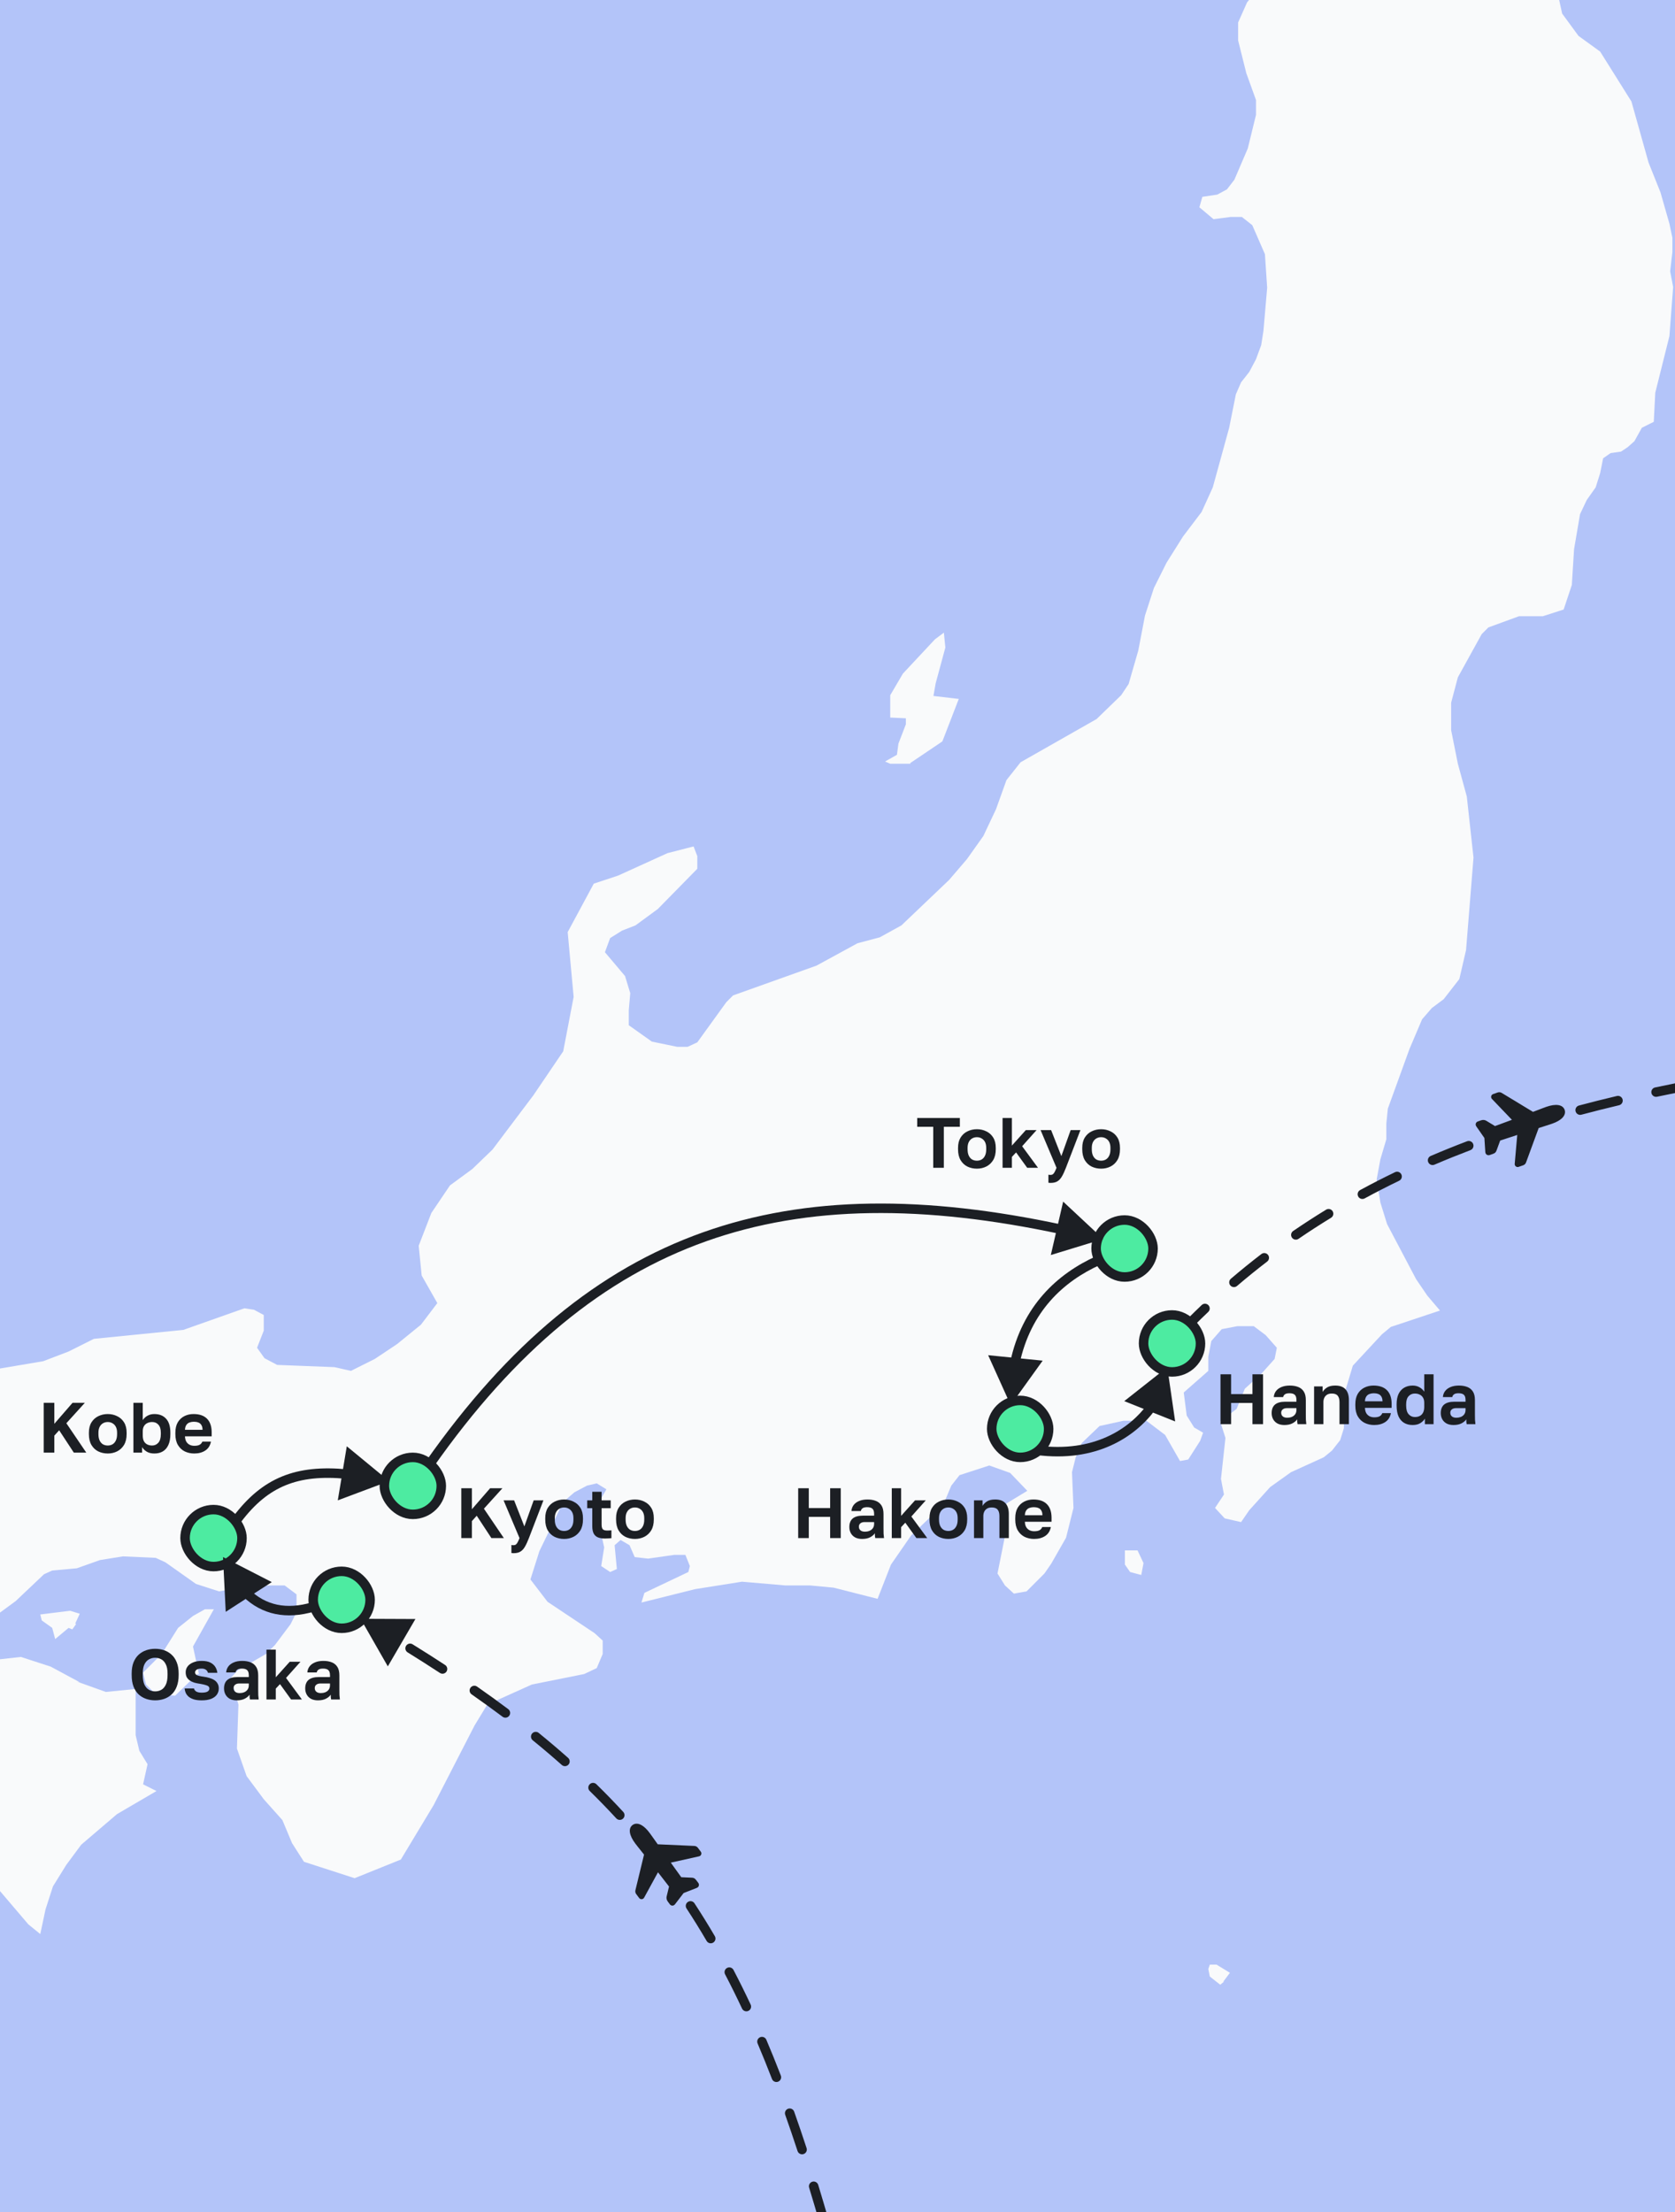 <svg width="353" height="466" viewBox="0 0 353 466" fill="none" xmlns="http://www.w3.org/2000/svg">
<rect x="0" y="0" width="353" height="466" fill="#808080" stroke="none"/>
<g clip-path="url(#clip0_3_2)">
<rect width="353" height="466" fill="#B3C4F9"/>
<path d="M433.301 -205.378L438.796 -205.064L441.308 -205.378L445.546 -204.436L462.344 -195.178L467.368 -193.922H472.548L476.159 -194.55L479.456 -197.061L489.503 -208.359L500.179 -218.559L501.434 -218.246V-215.421L500.65 -212.282L495.94 -202.867L490.759 -190.313L489.66 -183.879L491.387 -177.759L494.684 -172.581L497.196 -165.519L500.179 -155.79L504.417 -154.534H506.772L511.011 -157.359L514.935 -160.968L518.389 -161.439L522 -160.811L517.29 -158.3L512.895 -155.162L509.127 -149.199L507.714 -148.1L503.318 -148.414H500.807L495.626 -145.747L491.073 -142.922L486.677 -139.47L481.968 -137.586L476.944 -137.116L469.252 -134.291H464.228L454.809 -136.488L450.256 -135.86L440.209 -130.368L431.103 -122.365L423.097 -113.42L416.503 -102.749L413.835 -97.257L412.265 -90.98V-86.9L411.48 -82.977L409.91 -80.309L408.026 -78.112L402.531 -79.368L393.426 -85.017L375.843 -93.334L357.319 -106.045L346.957 -112.479L327.334 -110.595L308.809 -98.355L307.239 -99.454L300.175 -107.771L296.721 -111.066L292.639 -112.008H289.656L286.674 -111.223L282.435 -106.986L280.865 -103.848L279.609 -100.395L279.295 -97.885L279.766 -95.531L283.691 -90.038L288.558 -85.958L290.755 -85.174L295.465 -85.488L297.663 -85.017L305.512 -76.857L314.147 -69.167L316.031 -66.657L312.891 -63.989L309.437 -62.734L305.355 -63.047L301.274 -63.989L294.366 -67.284L291.383 -64.46L286.831 -58.81L284.319 -52.69L282.278 -49.866L277.254 -46.1L271.917 -44.217L269.091 -44.844L266.893 -47.198L265.637 -50.023L265.009 -53.318L266.108 -60.38L268.934 -66.657L270.033 -73.091L267.678 -82.192L266.265 -84.075L260.613 -89.411L257.945 -94.589L257.317 -101.18L257.631 -104.789L259.044 -112.792L260.456 -116.872L263.125 -118.128L265.951 -118.912L270.347 -121.737L275.213 -125.503L279.766 -129.74L284.319 -134.919L286.674 -140.725L282.749 -147.787L281.964 -152.023L282.592 -155.947L286.831 -158.144L291.069 -156.574L299.704 -150.768L301.431 -150.14L307.396 -149.827L315.56 -148.571L320.269 -148.885L322.624 -149.827L326.078 -154.691L327.805 -160.811L327.177 -168.814V-176.661L329.375 -183.095L336.125 -193.452L338.009 -199.572L338.637 -214.479L341.149 -221.07L343.033 -227.975L343.975 -242.412L341.149 -256.378L338.323 -263.283L335.183 -269.874L335.654 -276.151L338.166 -281.957V-283.683L338.794 -285.252L343.661 -286.351L346.015 -287.606L348.213 -290.431L350.725 -292L352.609 -290.431L354.179 -287.606L361.086 -280.545L371.919 -267.991L384.635 -249.003L392.641 -239.744L400.962 -231.427L410.381 -222.953L420.271 -215.735L426.551 -212.282L431.103 -206.79L433.929 -205.849L433.301 -205.378ZM312.106 -280.545L310.379 -276.621L308.024 -282.585L307.553 -288.862H308.809L311.164 -287.92L311.792 -284.781V-280.545H312.106ZM321.996 -267.206L319.013 -266.735L315.403 -269.403L314.932 -272.698L317.443 -275.366L319.955 -274.424L322.467 -271.129L323.252 -269.403L321.839 -267.52L321.996 -267.206ZM242.089 -82.977L241.147 -82.663L240.048 -83.134L238.949 -87.684L239.891 -90.038L242.717 -91.765L245.543 -92.235L243.188 -84.075L242.089 -83.134V-82.977ZM319.013 -41.392L320.74 -40.293L328.904 -43.275L327.334 -34.33L326.392 -25.229L327.02 -10.321L327.805 -3.573L329.218 2.861L332.671 7.569L337.224 10.864L343.818 21.378L347.428 34.246L349.94 40.523L351.824 47.114L352.452 50.095V53.077L351.981 57.157L352.609 60.452L351.824 70.809L348.841 82.735L348.527 88.855L346.015 90.111L344.446 92.935L343.033 94.191L341.62 95.132L339.422 95.446L337.852 96.545L337.224 99.683L336.282 102.665L334.398 105.332L332.985 108.314L331.729 115.689L331.258 123.222L329.532 128.4L325.136 129.813H320.112L313.676 132.166L312.263 133.579L307.239 142.68L305.826 148.016V153.822L307.239 160.884L309.123 167.788L310.536 180.656L308.966 200.115L307.553 206.235L304.256 210.472L301.745 212.355L299.704 214.709L297.035 220.986L292.482 233.54L292.168 236.678V239.973L290.912 244.21L290.127 248.447L290.912 253.312L292.325 257.863L298.448 269.475L300.803 272.928L303.471 276.066L293.11 279.518L291.226 281.088L285.104 287.678L283.22 293.955V300.86L282.435 303.371L280.708 305.568L278.981 306.98L272.074 310.119L267.678 313.257L263.282 318.122L261.555 320.633L258.102 319.848L256.061 317.651L257.945 314.826L257.317 311.531L258.259 302.9L257.16 299.448L260.613 296.78L262.34 292.543L265.951 289.248L268.62 286.266L269.091 283.912L266.736 281.245L264.224 279.362H260.771L257.474 279.989L255.276 282.5L254.648 285.795V287.365V288.777L249.467 293.328L250.095 298.192L251.665 300.703L253.549 301.802L252.921 303.528L250.409 307.451L248.682 307.765L245.543 302.272L241.618 299.291H236.751L231.727 300.389L227.96 303.999L226.704 306.98L225.919 310.119L226.233 317.651L224.663 323.928L221.523 329.42L220.11 331.46L216.343 335.227L213.674 335.697L211.79 333.971L210.22 331.46L212.104 322.045V316.709L216.5 314.042L212.889 310.276L208.493 308.706L202.214 310.746L200.487 312.943L199.231 315.925L195.777 319.848L192.009 323.457L187.771 329.577L184.945 336.796L175.682 334.442L170.659 333.971H165.478L156.373 333.187L146.483 334.756L135.179 337.58L135.807 335.54L145.07 331.146L145.384 329.891L144.442 327.537H142.087L136.592 328.322L133.766 328.008L132.668 325.497L130.784 324.399L129.528 325.497L129.999 330.519L128.586 331.146L126.702 329.891L127.33 325.968L126.074 320.319V316.709L127.801 313.728L125.76 312.473L123.719 312.943L121.05 314.356L118.696 316.396L113.672 326.753L111.788 332.716L115.399 337.424L125.289 344.014L127.016 345.583V348.408L125.76 351.39L123.091 352.645L112.102 354.842L102.683 359.079L100.014 363.473L91.379 380.264L84.472 391.719L74.739 395.642L64.063 392.19L61.551 388.267L59.511 383.402L55.586 379.008L51.975 374.144L49.934 368.338L50.248 359.079L48.678 353.43L50.091 351.861L56.057 348.408L57.941 346.525L61.238 342.131L62.493 339.62V335.854L59.982 333.971H53.074L46.167 335.227L41.3 333.657L34.863 329.107L32.823 328.165L25.915 327.851L21.048 328.636L16.182 330.362L11.001 330.833L9.274 331.617L3.309 337.267L-1.401 340.719L-5.483 342.445L-14.274 342.916L-18.67 344.014L-23.222 345.897H-24.478L-29.345 348.251L-34.84 350.448L-37.822 352.645L-43.317 351.233L-54.149 355.156L-59.33 355.627L-64.668 353.43L-69.691 349.82L-74.401 351.39L-77.698 356.568L-79.267 366.925L-81.151 371.633L-81.779 377.282L-84.291 376.341L-98.734 366.298L-99.676 365.984L-111.293 367.71L-114.276 368.495L-118.044 370.534L-121.968 371.476L-125.579 370.064L-129.033 367.71L-132.33 368.495L-135.784 370.221L-137.039 354.999L-136.411 352.959L-134.371 350.291L-132.016 348.094L-126.364 347.31L-120.713 348.094L-116.631 346.996L-113.177 344.014L-109.566 339.777L-105.485 336.325L-99.99 333.657L-94.652 330.519L-89.943 326.125L-85.547 321.26L-81.465 317.651L-77.07 314.669L-70.319 307.451L-61.214 299.291L-57.76 293.328L-55.562 291.602L-47.87 288.306L-37.508 285.795H-32.642L-27.775 291.131L-25.263 290.346L-22.595 288.934L-17.257 288.149L-11.762 289.091H-6.425L-1.087 288.463L9.117 286.737L14.455 284.697L19.793 282.029L38.631 280.146L51.504 275.595L53.545 275.909L55.586 277.008V280.303L54.173 283.912L55.743 286.109L58.412 287.522L70.5 287.992L73.954 288.777L78.977 286.266L83.687 283.128L88.711 279.048L92.164 274.497L88.868 268.691L88.24 262.414L90.909 255.509L94.833 249.703L99.543 246.25L103.782 242.17L112.416 230.715L118.696 221.456L120.893 210.001L119.637 196.349L125.132 186.148L130.313 184.422L140.674 179.715L146.169 178.302L146.954 180.342V183.01L138.633 191.484L133.923 194.936L131.098 196.035L128.586 197.604L127.487 200.586L131.726 205.607L132.825 209.216L132.511 212.826V215.964L137.377 219.416L142.715 220.515H144.913L146.954 219.573L153.076 211.099L154.489 209.687L172.072 203.41L180.706 198.702L185.416 197.447L189.968 194.936L200.016 185.364L203.784 180.97L207.237 176.105L209.906 170.456L212.104 164.336L215.087 160.57L231.1 151.468L236.28 146.447L237.85 144.093L239.891 137.031L241.304 129.656L243.188 123.849L245.857 118.514L249.31 113.022L253.235 107.843L255.59 102.665L259.044 90.111L260.456 83.049L261.555 80.538L263.282 78.341L264.695 75.674L265.794 72.692L266.265 69.711L267.05 60.609L266.579 53.547L263.91 47.427L261.712 45.701H259.358L255.747 46.172L252.764 43.661L253.392 41.464L256.532 40.993L258.573 39.895L260.143 37.855L262.968 31.264L264.695 24.203V21.064L262.654 15.415L260.927 8.51V4.744L262.811 0.507L265.637 -2.945L268.149 -3.73L270.818 -4.044L273.33 -5.456L275.527 -7.339L276.783 -9.536L278.824 -15.499L279.609 -18.795L278.353 -27.896L279.609 -30.407L281.493 -31.976L284.005 -30.878L286.517 -30.564L289.499 -30.878L292.325 -29.936L292.796 -27.582L294.523 -12.361L295.465 -10.321L297.506 -8.752L299.861 -9.065L301.902 -11.419L303.314 -14.558L305.983 -15.185L313.99 -11.733L316.816 -14.087L318.699 -17.853L320.269 -24.444L319.484 -30.407L317.6 -32.604L315.56 -32.29L313.833 -30.564L311.792 -29.622L299.861 -26.484V-33.232L302.53 -43.275L303.942 -46.413L305.983 -47.983L311.007 -46.257L313.519 -45.158L318.856 -40.136L319.013 -41.392ZM191.852 160.884H187.614L186.515 160.413L189.027 159.001L189.341 156.647L190.91 152.567V151.311L187.614 151.154V146.447L190.282 141.896L197.033 134.677L198.917 133.265L199.231 136.403L197.19 143.936L196.719 146.604L202.057 147.231L198.603 156.176L191.852 160.727V160.884ZM-27.147 249.703L-29.188 251.743L-32.956 251.115L-35.154 248.134L-34.369 244.838L-30.444 242.327L-26.676 247.506L-27.147 249.86V249.703ZM240.99 329.263L240.519 331.774L238.164 331.146L237.065 329.577V326.596H239.734L240.99 329.263ZM-202.818 349.036L-203.76 351.547L-206.742 349.82L-208.155 348.251L-205.33 340.248L-205.644 337.11V335.54L-199.992 331.303L-199.05 332.088L-198.736 333.343L-199.207 335.07L-198.893 338.993L-202.975 345.583V348.879L-202.818 349.036ZM41.614 352.645L36.904 357.196L32.823 356.882L30.782 354.842L30.154 352.331L34.078 348.408L37.532 342.916L40.672 340.405L43.184 338.993H45.068L40.672 346.839L41.928 352.645H41.614ZM16.025 342.131L15.24 343.23L14.455 342.916L11.629 345.27L11.001 342.916L8.803 341.347L8.489 340.091L14.769 339.307L16.81 339.934L15.868 341.974L16.025 342.131ZM16.182 354.214L22.304 356.411L28.584 355.784V365.513L29.369 368.808L31.096 371.633L30.154 375.87L32.98 377.282L24.659 382.147L17.124 388.581L13.984 392.818L11.158 397.369L9.588 402.233L8.489 407.412L5.977 405.372L-1.244 396.898L-5.797 394.544L-13.175 393.289L-15.53 393.602L-30.758 401.606L-32.799 407.412L-37.038 416.043L-39.078 418.867L-41.276 419.652L-42.846 421.221L-44.573 428.596L-49.283 433.147H-52.108L-56.975 432.049L-59.173 432.833L-56.19 425.615L-60.9 424.673H-65.609V420.123L-68.435 417.455L-66.237 414.003V411.178L-64.981 409.609L-64.511 407.255V405.215L-67.65 404.587L-69.377 403.175L-69.063 397.996H-70.79L-74.872 398.781L-83.506 402.861H-85.861L-82.25 400.036L-74.558 396.113L-71.104 393.916L-63.569 387.639L-58.859 384.658L-56.347 379.322L-55.562 376.027L-53.992 373.202L-52.579 368.651L-50.225 367.082L-45.986 363.159L-43.631 363.473L-40.962 368.338L-37.352 371.947L-34.683 371.633L-29.973 369.75L-27.775 369.279L-22.438 369.593L-17.571 367.239L-15.53 364.414L-14.745 360.962L-16.472 355.156L-14.117 355.784L-11.919 355.47L-6.582 351.861L-1.244 349.664L4.408 349.036L10.687 351.076L16.81 354.371L16.182 354.214ZM-207.527 361.276L-210.353 363.473L-211.609 360.177L-210.353 350.919L-205.016 352.802V355.627L-207.527 361.276ZM-62.156 361.747L-63.412 363.944L-67.336 363.316L-65.766 361.433L-64.511 359.236L-63.569 358.765L-62.784 361.119L-61.999 361.747H-62.156ZM-75.814 370.691L-73.616 372.575L-68.435 371.79L-67.807 372.418L-69.22 374.144L-71.418 375.87L-75.5 374.615H-78.012L-78.326 371.633L-78.012 370.534H-75.5L-75.814 370.691ZM-124.009 388.738L-118.044 390.307H-115.532L-113.177 389.679L-109.566 387.639L-105.956 386.07L-103.287 386.855L-100.932 388.738L-99.676 391.405L-100.304 394.073L-104.543 399.879L-107.996 405.999L-100.147 407.098H-92.298L-94.181 410.864L-94.495 414.159L-92.141 415.729L-90.1 417.926L-90.571 419.809L-91.827 421.692L-87.431 424.516L-87.745 426.4L-88.844 428.44L-99.676 441.464L-102.816 448.055L-105.014 455.274L-107.055 460.609L-108.467 466.101L-109.566 472.065L-111.607 478.185L-110.979 483.677L-111.607 489.169L-116.945 502.822L-120.87 502.508L-125.736 500.782L-128.719 501.096L-130.289 504.077L-127.463 510.354L-136.097 517.73L-145.674 522.751V520.554L-144.889 518.828L-143.476 517.416L-142.534 515.69L-141.121 509.883L-141.749 504.077L-144.575 496.702V494.034L-142.848 492.936L-141.435 492.622L-140.65 491.523V489.169L-141.592 487.443L-144.261 486.815H-146.93L-148.814 489.483L-151.325 494.662L-152.581 499.997L-152.11 502.822L-151.011 505.489L-147.558 509.883L-148.5 512.394L-149.913 514.434L-162.158 509.883L-164.826 509.569L-167.024 508.628L-169.379 502.665L-164.355 501.253L-162.943 500.468L-162.472 498.585L-161.844 492.779L-164.199 487.914L-166.239 486.188L-167.809 484.148L-166.867 480.068L-167.495 474.889V467.671L-166.71 466.415L-162.158 465.003L-158.861 461.08L-155.878 456.686L-151.482 448.84L-147.872 440.366L-151.325 440.052L-154.151 438.483L-151.011 434.403L-151.953 429.381L-156.663 423.104L-159.175 415.729L-163.414 412.433L-165.611 411.178L-168.28 412.904L-170.478 414.944L-168.437 419.809L-168.751 424.046L-168.437 428.283L-166.396 428.596L-163.885 427.498L-161.844 428.283L-160.588 430.48L-160.274 433.304L-161.216 436.129L-163.1 437.541H-165.454L-167.809 435.972L-169.536 433.775L-173.932 432.52L-178.484 435.03L-182.88 440.209L-186.491 442.877L-184.764 438.953L-183.979 434.717L-185.706 431.735L-189.945 426.87L-190.887 424.046L-191.201 420.593L-190.416 417.141L-186.02 421.064L-183.822 425.929L-180.682 428.126H-176.601L-179.74 421.064L-180.839 419.338L-185.078 416.199L-191.044 410.864L-194.811 408.196L-193.555 402.547L-191.358 401.449L-189.474 401.762L-183.194 403.802L-182.566 400.978L-183.508 399.409L-183.979 397.682L-179.897 395.329L-173.147 393.289L-171.734 392.347L-170.478 390.307L-168.908 389.209H-164.199L-160.274 387.325L-156.977 382.147L-156.192 379.322L-155.093 376.968L-146.93 372.732L-144.889 372.104L-139.394 372.575L-134.371 374.928L-131.859 379.95L-129.661 385.442L-124.48 389.052L-124.009 388.738ZM-184.764 381.048L-187.747 383.245L-190.102 381.519L-189.003 376.812L-188.218 375.242L-185.549 376.812L-184.764 381.048ZM-198.108 408.824L-201.248 411.335H-203.446L-201.405 408.51L-201.091 407.098L-199.364 403.175L-196.067 401.762H-194.654L-197.323 405.686L-198.108 408.824ZM-216.319 428.753L-217.418 429.381L-218.831 424.673L-219.773 422.947L-218.203 422.006L-214.906 413.375L-214.278 416.827L-213.022 420.123L-211.766 420.593L-213.022 423.104L-214.906 424.046L-216.476 428.753H-216.319ZM257.945 417.455L257.16 418.083L254.962 416.356L254.648 414.787L254.962 413.846H256.375L259.201 415.572L257.788 417.455H257.945ZM-234.53 431.735L-232.803 433.147L-230.291 432.363H-228.25L-226.837 432.833L-225.11 436.443L-224.482 438.64L-227.779 438.953L-229.192 439.424L-230.919 442.092L-233.431 441.15L-235 439.895L-235.314 438.169L-234.687 431.892L-234.53 431.735ZM-172.048 460.452L-175.502 462.335L-175.973 460.609L-177.386 459.824L-174.874 457.314V456.215L-176.601 454.489L-174.717 448.055L-175.188 445.387L-168.28 444.289L-167.024 446.957V454.803L-172.048 460.609V460.452ZM-158.861 450.409L-162.786 450.723L-164.355 450.095L-164.983 448.369L-159.489 445.074L-155.25 445.701L-157.134 448.683L-158.861 450.409ZM-188.061 490.111L-189.474 491.052L-188.532 486.972L-184.921 483.363L-184.607 485.717L-187.904 490.111H-188.061ZM-133.429 554.45L-137.353 554.921V551.939L-134.371 545.348L-134.057 540.484L-131.231 534.364L-129.975 532.951L-129.033 532.48L-128.091 534.364L-129.19 541.896L-132.016 547.545L-133.429 554.293V554.45ZM-148.343 561.354L-153.366 562.453L-156.192 561.198L-158.704 554.921L-153.837 550.997L-147.401 554.921L-146.145 556.019L-148.343 561.198V561.354ZM-199.835 664.454L-203.603 668.534L-207.684 664.925L-212.551 662.571L-210.196 661.943L-208.783 661.001V659.432L-205.487 657.078L-199.207 655.352H-197.166L-194.968 653.626L-194.183 652.057L-193.241 651.272L-189.16 649.232L-188.061 651.586V653.469L-191.358 654.568L-194.34 657.078L-197.009 660.217L-199.521 661.472L-200.306 662.414L-199.678 664.611L-199.835 664.454ZM-205.487 669.632L-205.173 670.731L-209.568 669.789L-211.295 665.238L-208.469 666.023L-207.527 667.592L-205.487 669.632ZM-219.93 688.62L-221.813 689.562L-224.325 688.306L-225.11 682.657L-224.011 679.832L-222.127 679.205L-220.401 684.069L-219.302 686.109L-220.087 688.62H-219.93ZM-252.426 741.347L-256.665 743.544L-258.235 746.211L-262.16 747.153L-265.927 750.919L-269.695 751.547V754.528L-267.968 757.039L-270.48 757.51L-272.992 760.648V762.845L-272.207 764.728V765.67L-275.661 768.338H-279.114V765.513V763.316L-275.661 757.981V751.861L-272.678 751.076L-271.579 750.291L-266.869 745.898L-266.084 744.014L-268.439 742.131V739.934L-267.654 738.993L-263.886 739.62L-262.317 741.19H-261.532L-259.334 740.091L-258.235 737.894L-253.996 733.657L-252.269 729.42L-248.816 732.873L-249.757 737.424L-252.112 740.719L-252.426 741.347ZM361.243 743.073H360.458L357.633 737.894L358.418 737.581L359.987 738.365L361.714 741.347L361.086 742.916L361.243 743.073ZM-376.447 834.089L-380.215 835.344L-384.14 834.56L-383.512 827.812L-382.099 828.754L-381.314 831.107L-378.331 832.52L-376.447 834.089ZM-427.155 845.074L-429.667 852.606L-431.865 853.705L-434.062 853.077L-436.26 848.84L-434.69 847.271L-432.493 848.055L-430.766 847.741L-426.684 841.621L-425.742 842.563L-427.155 844.917V845.074ZM-444.895 856.372L-447.72 857L-451.017 856.215L-454 855.901V854.489L-450.86 853.077V851.037L-450.075 849.938L-442.854 852.449L-443.168 854.332L-444.895 856.372Z" fill="#F9FAFB"/>
<path d="M196.675 246V237.36H193.3V235.5H202.285V237.36H198.91V246H196.675ZM205.879 246.18C205.159 246.18 204.494 246.035 203.884 245.745C203.284 245.445 202.804 244.995 202.444 244.395C202.084 243.785 201.904 243.02 201.904 242.1V241.8C201.904 240.93 202.084 240.205 202.444 239.625C202.804 239.045 203.284 238.61 203.884 238.32C204.494 238.02 205.159 237.87 205.879 237.87C206.599 237.87 207.259 238.02 207.859 238.32C208.469 238.61 208.954 239.045 209.314 239.625C209.674 240.205 209.854 240.93 209.854 241.8V242.1C209.854 243 209.674 243.755 209.314 244.365C208.954 244.965 208.469 245.42 207.859 245.73C207.259 246.03 206.599 246.18 205.879 246.18ZM205.879 244.5C206.259 244.5 206.594 244.415 206.884 244.245C207.184 244.065 207.419 243.795 207.589 243.435C207.759 243.075 207.844 242.63 207.844 242.1V241.8C207.844 241.31 207.759 240.9 207.589 240.57C207.419 240.24 207.184 239.99 206.884 239.82C206.594 239.64 206.259 239.55 205.879 239.55C205.499 239.55 205.159 239.64 204.859 239.82C204.569 239.99 204.339 240.24 204.169 240.57C203.999 240.9 203.914 241.31 203.914 241.8V242.1C203.914 242.64 203.999 243.09 204.169 243.45C204.339 243.8 204.569 244.065 204.859 244.245C205.159 244.415 205.499 244.5 205.879 244.5ZM211.288 246V235.5H213.253V241.32L216.193 238.05H218.458L215.413 241.455L218.758 246H216.478L214.138 242.76L213.253 243.705V246H211.288ZM221.397 249.18C221.247 249.18 221.097 249.165 220.947 249.135V247.455C221.097 247.485 221.247 247.5 221.397 247.5C221.597 247.5 221.762 247.45 221.892 247.35C222.032 247.25 222.157 247.09 222.267 246.87C222.387 246.65 222.517 246.36 222.657 246L219.297 238.05H221.517L223.677 243.54L225.642 238.05H227.697L224.637 246C224.347 246.75 224.067 247.355 223.797 247.815C223.527 248.285 223.207 248.63 222.837 248.85C222.477 249.07 221.997 249.18 221.397 249.18ZM232.056 246.18C231.336 246.18 230.671 246.035 230.061 245.745C229.461 245.445 228.981 244.995 228.621 244.395C228.261 243.785 228.081 243.02 228.081 242.1V241.8C228.081 240.93 228.261 240.205 228.621 239.625C228.981 239.045 229.461 238.61 230.061 238.32C230.671 238.02 231.336 237.87 232.056 237.87C232.776 237.87 233.436 238.02 234.036 238.32C234.646 238.61 235.131 239.045 235.491 239.625C235.851 240.205 236.031 240.93 236.031 241.8V242.1C236.031 243 235.851 243.755 235.491 244.365C235.131 244.965 234.646 245.42 234.036 245.73C233.436 246.03 232.776 246.18 232.056 246.18ZM232.056 244.5C232.436 244.5 232.771 244.415 233.061 244.245C233.361 244.065 233.596 243.795 233.766 243.435C233.936 243.075 234.021 242.63 234.021 242.1V241.8C234.021 241.31 233.936 240.9 233.766 240.57C233.596 240.24 233.361 239.99 233.061 239.82C232.771 239.64 232.436 239.55 232.056 239.55C231.676 239.55 231.336 239.64 231.036 239.82C230.746 239.99 230.516 240.24 230.346 240.57C230.176 240.9 230.091 241.31 230.091 241.8V242.1C230.091 242.64 230.176 243.09 230.346 243.45C230.516 243.8 230.746 244.065 231.036 244.245C231.336 244.415 231.676 244.5 232.056 244.5Z" fill="#1C1F24"/>
<path d="M257.215 300V289.5H259.45V293.67H263.95V289.5H266.185V300H263.95V295.53H259.45V300H257.215ZM270.681 300.18C270.111 300.18 269.626 300.075 269.226 299.865C268.826 299.645 268.521 299.345 268.311 298.965C268.101 298.585 267.996 298.155 267.996 297.675C267.996 296.875 268.231 296.275 268.701 295.875C269.181 295.475 269.896 295.275 270.846 295.275H273.216V294.9C273.216 294.38 273.096 294.015 272.856 293.805C272.626 293.595 272.256 293.49 271.746 293.49C271.296 293.49 270.971 293.57 270.771 293.73C270.571 293.88 270.456 294.07 270.426 294.3H268.446C268.476 293.84 268.621 293.43 268.881 293.07C269.151 292.7 269.531 292.41 270.021 292.2C270.521 291.98 271.121 291.87 271.821 291.87C272.501 291.87 273.091 291.97 273.591 292.17C274.101 292.37 274.496 292.695 274.776 293.145C275.056 293.585 275.196 294.18 275.196 294.93V297.975C275.196 298.395 275.201 298.765 275.211 299.085C275.231 299.395 275.261 299.7 275.301 300H273.456C273.416 299.78 273.391 299.615 273.381 299.505C273.381 299.385 273.381 299.21 273.381 298.98C273.171 299.3 272.841 299.58 272.391 299.82C271.941 300.06 271.371 300.18 270.681 300.18ZM271.296 298.65C271.616 298.65 271.921 298.595 272.211 298.485C272.511 298.365 272.751 298.185 272.931 297.945C273.121 297.695 273.216 297.38 273.216 297V296.625H271.221C270.841 296.625 270.541 296.715 270.321 296.895C270.111 297.065 270.006 297.3 270.006 297.6C270.006 297.92 270.116 298.175 270.336 298.365C270.556 298.555 270.876 298.65 271.296 298.65ZM276.939 300V292.05H278.739V293.22C278.939 292.86 279.249 292.545 279.669 292.275C280.089 292.005 280.664 291.87 281.394 291.87C282.364 291.87 283.084 292.13 283.554 292.65C284.034 293.17 284.274 293.92 284.274 294.9V300H282.294V295.35C282.294 294.76 282.169 294.315 281.919 294.015C281.679 293.705 281.264 293.55 280.674 293.55C280.254 293.55 279.914 293.635 279.654 293.805C279.394 293.975 279.204 294.195 279.084 294.465C278.964 294.735 278.904 295.03 278.904 295.35V300H276.939ZM289.606 300.18C288.886 300.18 288.221 300.035 287.611 299.745C287.011 299.445 286.531 298.995 286.171 298.395C285.811 297.785 285.631 297.02 285.631 296.1V295.8C285.631 294.92 285.801 294.19 286.141 293.61C286.491 293.03 286.956 292.595 287.536 292.305C288.116 292.015 288.756 291.87 289.456 291.87C290.706 291.87 291.656 292.2 292.306 292.86C292.956 293.52 293.281 294.475 293.281 295.725V296.565H287.656C287.676 297.035 287.776 297.42 287.956 297.72C288.146 298.01 288.386 298.225 288.676 298.365C288.966 298.495 289.276 298.56 289.606 298.56C290.116 298.56 290.501 298.485 290.761 298.335C291.021 298.185 291.206 297.965 291.316 297.675H293.131C292.971 298.505 292.576 299.13 291.946 299.55C291.316 299.97 290.536 300.18 289.606 300.18ZM289.531 293.49C289.221 293.49 288.921 293.54 288.631 293.64C288.341 293.74 288.111 293.92 287.941 294.18C287.771 294.43 287.676 294.765 287.656 295.185H291.361C291.351 294.735 291.261 294.39 291.091 294.15C290.931 293.9 290.716 293.73 290.446 293.64C290.176 293.54 289.871 293.49 289.531 293.49ZM297.708 300.18C297.018 300.18 296.418 300.03 295.908 299.73C295.408 299.43 295.018 298.98 294.738 298.38C294.468 297.77 294.333 297.01 294.333 296.1V295.8C294.333 294.94 294.468 294.22 294.738 293.64C295.018 293.06 295.413 292.62 295.923 292.32C296.433 292.02 297.028 291.87 297.708 291.87C298.258 291.87 298.738 291.99 299.148 292.23C299.568 292.46 299.903 292.77 300.153 293.16V289.5H302.118V300H300.288V298.83C300.088 299.19 299.773 299.505 299.343 299.775C298.913 300.045 298.368 300.18 297.708 300.18ZM298.173 298.5C298.573 298.5 298.918 298.425 299.208 298.275C299.508 298.125 299.738 297.895 299.898 297.585C300.068 297.265 300.153 296.87 300.153 296.4V295.5C300.153 295.06 300.068 294.7 299.898 294.42C299.728 294.13 299.493 293.915 299.193 293.775C298.893 293.625 298.553 293.55 298.173 293.55C297.633 293.55 297.193 293.74 296.853 294.12C296.513 294.49 296.343 295.05 296.343 295.8V296.1C296.343 296.92 296.518 297.525 296.868 297.915C297.218 298.305 297.653 298.5 298.173 298.5ZM306.321 300.18C305.751 300.18 305.266 300.075 304.866 299.865C304.466 299.645 304.161 299.345 303.951 298.965C303.741 298.585 303.636 298.155 303.636 297.675C303.636 296.875 303.871 296.275 304.341 295.875C304.821 295.475 305.536 295.275 306.486 295.275H308.856V294.9C308.856 294.38 308.736 294.015 308.496 293.805C308.266 293.595 307.896 293.49 307.386 293.49C306.936 293.49 306.611 293.57 306.411 293.73C306.211 293.88 306.096 294.07 306.066 294.3H304.086C304.116 293.84 304.261 293.43 304.521 293.07C304.791 292.7 305.171 292.41 305.661 292.2C306.161 291.98 306.761 291.87 307.461 291.87C308.141 291.87 308.731 291.97 309.231 292.17C309.741 292.37 310.136 292.695 310.416 293.145C310.696 293.585 310.836 294.18 310.836 294.93V297.975C310.836 298.395 310.841 298.765 310.851 299.085C310.871 299.395 310.901 299.7 310.941 300H309.096C309.056 299.78 309.031 299.615 309.021 299.505C309.021 299.385 309.021 299.21 309.021 298.98C308.811 299.3 308.481 299.58 308.031 299.82C307.581 300.06 307.011 300.18 306.321 300.18ZM306.936 298.65C307.256 298.65 307.561 298.595 307.851 298.485C308.151 298.365 308.391 298.185 308.571 297.945C308.761 297.695 308.856 297.38 308.856 297V296.625H306.861C306.481 296.625 306.181 296.715 305.961 296.895C305.751 297.065 305.646 297.3 305.646 297.6C305.646 297.92 305.756 298.175 305.976 298.365C306.196 298.555 306.516 298.65 306.936 298.65Z" fill="#1C1F24"/>
<path d="M168.215 324V313.5H170.45V317.67H174.95V313.5H177.185V324H174.95V319.53H170.45V324H168.215ZM181.681 324.18C181.111 324.18 180.626 324.075 180.226 323.865C179.826 323.645 179.521 323.345 179.311 322.965C179.101 322.585 178.996 322.155 178.996 321.675C178.996 320.875 179.231 320.275 179.701 319.875C180.181 319.475 180.896 319.275 181.846 319.275H184.216V318.9C184.216 318.38 184.096 318.015 183.856 317.805C183.626 317.595 183.256 317.49 182.746 317.49C182.296 317.49 181.971 317.57 181.771 317.73C181.571 317.88 181.456 318.07 181.426 318.3H179.446C179.476 317.84 179.621 317.43 179.881 317.07C180.151 316.7 180.531 316.41 181.021 316.2C181.521 315.98 182.121 315.87 182.821 315.87C183.501 315.87 184.091 315.97 184.591 316.17C185.101 316.37 185.496 316.695 185.776 317.145C186.056 317.585 186.196 318.18 186.196 318.93V321.975C186.196 322.395 186.201 322.765 186.211 323.085C186.231 323.395 186.261 323.7 186.301 324H184.456C184.416 323.78 184.391 323.615 184.381 323.505C184.381 323.385 184.381 323.21 184.381 322.98C184.171 323.3 183.841 323.58 183.391 323.82C182.941 324.06 182.371 324.18 181.681 324.18ZM182.296 322.65C182.616 322.65 182.921 322.595 183.211 322.485C183.511 322.365 183.751 322.185 183.931 321.945C184.121 321.695 184.216 321.38 184.216 321V320.625H182.221C181.841 320.625 181.541 320.715 181.321 320.895C181.111 321.065 181.006 321.3 181.006 321.6C181.006 321.92 181.116 322.175 181.336 322.365C181.556 322.555 181.876 322.65 182.296 322.65ZM187.939 324V313.5H189.904V319.32L192.844 316.05H195.109L192.064 319.455L195.409 324H193.129L190.789 320.76L189.904 321.705V324H187.939ZM199.859 324.18C199.139 324.18 198.474 324.035 197.864 323.745C197.264 323.445 196.784 322.995 196.424 322.395C196.064 321.785 195.884 321.02 195.884 320.1V319.8C195.884 318.93 196.064 318.205 196.424 317.625C196.784 317.045 197.264 316.61 197.864 316.32C198.474 316.02 199.139 315.87 199.859 315.87C200.579 315.87 201.239 316.02 201.839 316.32C202.449 316.61 202.934 317.045 203.294 317.625C203.654 318.205 203.834 318.93 203.834 319.8V320.1C203.834 321 203.654 321.755 203.294 322.365C202.934 322.965 202.449 323.42 201.839 323.73C201.239 324.03 200.579 324.18 199.859 324.18ZM199.859 322.5C200.239 322.5 200.574 322.415 200.864 322.245C201.164 322.065 201.399 321.795 201.569 321.435C201.739 321.075 201.824 320.63 201.824 320.1V319.8C201.824 319.31 201.739 318.9 201.569 318.57C201.399 318.24 201.164 317.99 200.864 317.82C200.574 317.64 200.239 317.55 199.859 317.55C199.479 317.55 199.139 317.64 198.839 317.82C198.549 317.99 198.319 318.24 198.149 318.57C197.979 318.9 197.894 319.31 197.894 319.8V320.1C197.894 320.64 197.979 321.09 198.149 321.45C198.319 321.8 198.549 322.065 198.839 322.245C199.139 322.415 199.479 322.5 199.859 322.5ZM205.269 324V316.05H207.069V317.22C207.269 316.86 207.579 316.545 207.999 316.275C208.419 316.005 208.994 315.87 209.724 315.87C210.694 315.87 211.414 316.13 211.884 316.65C212.364 317.17 212.604 317.92 212.604 318.9V324H210.624V319.35C210.624 318.76 210.499 318.315 210.249 318.015C210.009 317.705 209.594 317.55 209.004 317.55C208.584 317.55 208.244 317.635 207.984 317.805C207.724 317.975 207.534 318.195 207.414 318.465C207.294 318.735 207.234 319.03 207.234 319.35V324H205.269ZM217.936 324.18C217.216 324.18 216.551 324.035 215.941 323.745C215.341 323.445 214.861 322.995 214.501 322.395C214.141 321.785 213.961 321.02 213.961 320.1V319.8C213.961 318.92 214.131 318.19 214.471 317.61C214.821 317.03 215.286 316.595 215.866 316.305C216.446 316.015 217.086 315.87 217.786 315.87C219.036 315.87 219.986 316.2 220.636 316.86C221.286 317.52 221.611 318.475 221.611 319.725V320.565H215.986C216.006 321.035 216.106 321.42 216.286 321.72C216.476 322.01 216.716 322.225 217.006 322.365C217.296 322.495 217.606 322.56 217.936 322.56C218.446 322.56 218.831 322.485 219.091 322.335C219.351 322.185 219.536 321.965 219.646 321.675H221.461C221.301 322.505 220.906 323.13 220.276 323.55C219.646 323.97 218.866 324.18 217.936 324.18ZM217.861 317.49C217.551 317.49 217.251 317.54 216.961 317.64C216.671 317.74 216.441 317.92 216.271 318.18C216.101 318.43 216.006 318.765 215.986 319.185H219.691C219.681 318.735 219.591 318.39 219.421 318.15C219.261 317.9 219.046 317.73 218.776 317.64C218.506 317.54 218.201 317.49 217.861 317.49Z" fill="#1C1F24"/>
<path d="M97.215 324V313.5H99.45V317.925L103.29 313.5H105.885L101.985 317.805L106.185 324H103.56L100.47 319.29L99.45 320.415V324H97.215ZM108.226 327.18C108.076 327.18 107.926 327.165 107.776 327.135V325.455C107.926 325.485 108.076 325.5 108.226 325.5C108.426 325.5 108.591 325.45 108.721 325.35C108.861 325.25 108.986 325.09 109.096 324.87C109.216 324.65 109.346 324.36 109.486 324L106.126 316.05H108.346L110.506 321.54L112.471 316.05H114.526L111.466 324C111.176 324.75 110.896 325.355 110.626 325.815C110.356 326.285 110.036 326.63 109.666 326.85C109.306 327.07 108.826 327.18 108.226 327.18ZM118.884 324.18C118.164 324.18 117.499 324.035 116.889 323.745C116.289 323.445 115.809 322.995 115.449 322.395C115.089 321.785 114.909 321.02 114.909 320.1V319.8C114.909 318.93 115.089 318.205 115.449 317.625C115.809 317.045 116.289 316.61 116.889 316.32C117.499 316.02 118.164 315.87 118.884 315.87C119.604 315.87 120.264 316.02 120.864 316.32C121.474 316.61 121.959 317.045 122.319 317.625C122.679 318.205 122.859 318.93 122.859 319.8V320.1C122.859 321 122.679 321.755 122.319 322.365C121.959 322.965 121.474 323.42 120.864 323.73C120.264 324.03 119.604 324.18 118.884 324.18ZM118.884 322.5C119.264 322.5 119.599 322.415 119.889 322.245C120.189 322.065 120.424 321.795 120.594 321.435C120.764 321.075 120.849 320.63 120.849 320.1V319.8C120.849 319.31 120.764 318.9 120.594 318.57C120.424 318.24 120.189 317.99 119.889 317.82C119.599 317.64 119.264 317.55 118.884 317.55C118.504 317.55 118.164 317.64 117.864 317.82C117.574 317.99 117.344 318.24 117.174 318.57C117.004 318.9 116.919 319.31 116.919 319.8V320.1C116.919 320.64 117.004 321.09 117.174 321.45C117.344 321.8 117.574 322.065 117.864 322.245C118.164 322.415 118.504 322.5 118.884 322.5ZM127.503 324.09C126.883 324.09 126.373 324.005 125.973 323.835C125.573 323.655 125.278 323.37 125.088 322.98C124.908 322.59 124.818 322.085 124.818 321.465V317.7H123.753V316.05H124.818V314.25H126.783V316.05H128.703V317.7H126.783V321.15C126.783 321.6 126.863 321.925 127.023 322.125C127.193 322.315 127.503 322.41 127.953 322.41C128.253 322.41 128.553 322.395 128.853 322.365V324.015C128.663 324.035 128.463 324.05 128.253 324.06C128.053 324.08 127.803 324.09 127.503 324.09ZM133.811 324.18C133.091 324.18 132.426 324.035 131.816 323.745C131.216 323.445 130.736 322.995 130.376 322.395C130.016 321.785 129.836 321.02 129.836 320.1V319.8C129.836 318.93 130.016 318.205 130.376 317.625C130.736 317.045 131.216 316.61 131.816 316.32C132.426 316.02 133.091 315.87 133.811 315.87C134.531 315.87 135.191 316.02 135.791 316.32C136.401 316.61 136.886 317.045 137.246 317.625C137.606 318.205 137.786 318.93 137.786 319.8V320.1C137.786 321 137.606 321.755 137.246 322.365C136.886 322.965 136.401 323.42 135.791 323.73C135.191 324.03 134.531 324.18 133.811 324.18ZM133.811 322.5C134.191 322.5 134.526 322.415 134.816 322.245C135.116 322.065 135.351 321.795 135.521 321.435C135.691 321.075 135.776 320.63 135.776 320.1V319.8C135.776 319.31 135.691 318.9 135.521 318.57C135.351 318.24 135.116 317.99 134.816 317.82C134.526 317.64 134.191 317.55 133.811 317.55C133.431 317.55 133.091 317.64 132.791 317.82C132.501 317.99 132.271 318.24 132.101 318.57C131.931 318.9 131.846 319.31 131.846 319.8V320.1C131.846 320.64 131.931 321.09 132.101 321.45C132.271 321.8 132.501 322.065 132.791 322.245C133.091 322.415 133.431 322.5 133.811 322.5Z" fill="#1C1F24"/>
<path d="M32.7 358.18C32.04 358.18 31.415 358.08 30.825 357.88C30.235 357.68 29.705 357.37 29.235 356.95C28.775 356.52 28.41 355.965 28.14 355.285C27.88 354.605 27.75 353.785 27.75 352.825V352.525C27.75 351.605 27.88 350.82 28.14 350.17C28.41 349.51 28.775 348.97 29.235 348.55C29.705 348.13 30.235 347.82 30.825 347.62C31.415 347.42 32.04 347.32 32.7 347.32C33.36 347.32 33.985 347.42 34.575 347.62C35.165 347.82 35.69 348.13 36.15 348.55C36.62 348.97 36.985 349.51 37.245 350.17C37.515 350.82 37.65 351.605 37.65 352.525V352.825C37.65 353.785 37.515 354.605 37.245 355.285C36.985 355.965 36.62 356.52 36.15 356.95C35.69 357.37 35.165 357.68 34.575 357.88C33.985 358.08 33.36 358.18 32.7 358.18ZM32.7 356.29C33.16 356.29 33.585 356.185 33.975 355.975C34.375 355.755 34.695 355.395 34.935 354.895C35.185 354.385 35.31 353.695 35.31 352.825V352.525C35.31 351.705 35.185 351.055 34.935 350.575C34.695 350.085 34.375 349.735 33.975 349.525C33.585 349.315 33.16 349.21 32.7 349.21C32.25 349.21 31.825 349.315 31.425 349.525C31.025 349.735 30.7 350.085 30.45 350.575C30.21 351.055 30.09 351.705 30.09 352.525V352.825C30.09 353.695 30.21 354.385 30.45 354.895C30.7 355.395 31.025 355.755 31.425 355.975C31.825 356.185 32.25 356.29 32.7 356.29ZM42.507 358.18C41.857 358.18 41.312 358.115 40.872 357.985C40.432 357.845 40.067 357.66 39.777 357.43C39.497 357.19 39.287 356.92 39.147 356.62C39.017 356.32 38.937 356.005 38.907 355.675H40.887C40.937 355.935 41.092 356.15 41.352 356.32C41.612 356.48 41.997 356.56 42.507 356.56C43.087 356.56 43.502 356.48 43.752 356.32C44.002 356.16 44.127 355.955 44.127 355.705C44.127 355.525 44.072 355.38 43.962 355.27C43.852 355.15 43.657 355.05 43.377 354.97C43.097 354.88 42.702 354.79 42.192 354.7C41.752 354.64 41.347 354.56 40.977 354.46C40.617 354.35 40.297 354.2 40.017 354.01C39.737 353.82 39.517 353.585 39.357 353.305C39.207 353.015 39.132 352.665 39.132 352.255C39.132 351.815 39.262 351.415 39.522 351.055C39.792 350.695 40.177 350.41 40.677 350.2C41.187 349.98 41.797 349.87 42.507 349.87C43.277 349.87 43.892 349.99 44.352 350.23C44.812 350.47 45.157 350.78 45.387 351.16C45.617 351.54 45.757 351.945 45.807 352.375H43.827C43.747 352.085 43.592 351.865 43.362 351.715C43.132 351.565 42.847 351.49 42.507 351.49C42.007 351.49 41.647 351.57 41.427 351.73C41.217 351.88 41.112 352.07 41.112 352.3C41.112 352.54 41.227 352.725 41.457 352.855C41.697 352.985 42.182 353.1 42.912 353.2C43.362 353.26 43.777 353.35 44.157 353.47C44.547 353.58 44.887 353.73 45.177 353.92C45.467 354.11 45.692 354.35 45.852 354.64C46.022 354.92 46.107 355.265 46.107 355.675C46.107 356.165 45.972 356.6 45.702 356.98C45.442 357.35 45.042 357.645 44.502 357.865C43.972 358.075 43.307 358.18 42.507 358.18ZM49.899 358.18C49.329 358.18 48.844 358.075 48.444 357.865C48.044 357.645 47.739 357.345 47.529 356.965C47.319 356.585 47.214 356.155 47.214 355.675C47.214 354.875 47.449 354.275 47.919 353.875C48.399 353.475 49.114 353.275 50.064 353.275H52.434V352.9C52.434 352.38 52.314 352.015 52.074 351.805C51.844 351.595 51.474 351.49 50.964 351.49C50.514 351.49 50.189 351.57 49.989 351.73C49.789 351.88 49.674 352.07 49.644 352.3H47.664C47.694 351.84 47.839 351.43 48.099 351.07C48.369 350.7 48.749 350.41 49.239 350.2C49.739 349.98 50.339 349.87 51.039 349.87C51.719 349.87 52.309 349.97 52.809 350.17C53.319 350.37 53.714 350.695 53.994 351.145C54.274 351.585 54.414 352.18 54.414 352.93V355.975C54.414 356.395 54.419 356.765 54.429 357.085C54.449 357.395 54.479 357.7 54.519 358H52.674C52.634 357.78 52.609 357.615 52.599 357.505C52.599 357.385 52.599 357.21 52.599 356.98C52.389 357.3 52.059 357.58 51.609 357.82C51.159 358.06 50.589 358.18 49.899 358.18ZM50.514 356.65C50.834 356.65 51.139 356.595 51.429 356.485C51.729 356.365 51.969 356.185 52.149 355.945C52.339 355.695 52.434 355.38 52.434 355V354.625H50.439C50.059 354.625 49.759 354.715 49.539 354.895C49.329 355.065 49.224 355.3 49.224 355.6C49.224 355.92 49.334 356.175 49.554 356.365C49.774 356.555 50.094 356.65 50.514 356.65ZM56.157 358V347.5H58.122V353.32L61.062 350.05H63.327L60.282 353.455L63.627 358H61.347L59.007 354.76L58.122 355.705V358H56.157ZM67.009 358.18C66.439 358.18 65.954 358.075 65.554 357.865C65.154 357.645 64.849 357.345 64.639 356.965C64.429 356.585 64.324 356.155 64.324 355.675C64.324 354.875 64.559 354.275 65.029 353.875C65.509 353.475 66.224 353.275 67.174 353.275H69.544V352.9C69.544 352.38 69.424 352.015 69.184 351.805C68.954 351.595 68.584 351.49 68.074 351.49C67.624 351.49 67.299 351.57 67.099 351.73C66.899 351.88 66.784 352.07 66.754 352.3H64.774C64.804 351.84 64.949 351.43 65.209 351.07C65.479 350.7 65.859 350.41 66.349 350.2C66.849 349.98 67.449 349.87 68.149 349.87C68.829 349.87 69.419 349.97 69.919 350.17C70.429 350.37 70.824 350.695 71.104 351.145C71.384 351.585 71.524 352.18 71.524 352.93V355.975C71.524 356.395 71.529 356.765 71.539 357.085C71.559 357.395 71.589 357.7 71.629 358H69.784C69.744 357.78 69.719 357.615 69.709 357.505C69.709 357.385 69.709 357.21 69.709 356.98C69.499 357.3 69.169 357.58 68.719 357.82C68.269 358.06 67.699 358.18 67.009 358.18ZM67.624 356.65C67.944 356.65 68.249 356.595 68.539 356.485C68.839 356.365 69.079 356.185 69.259 355.945C69.449 355.695 69.544 355.38 69.544 355V354.625H67.549C67.169 354.625 66.869 354.715 66.649 354.895C66.439 355.065 66.334 355.3 66.334 355.6C66.334 355.92 66.444 356.175 66.664 356.365C66.884 356.555 67.204 356.65 67.624 356.65Z" fill="#1C1F24"/>
<path d="M9.215 306V295.5H11.45V299.925L15.29 295.5H17.885L13.985 299.805L18.185 306H15.56L12.47 301.29L11.45 302.415V306H9.215ZM22.71 306.18C21.99 306.18 21.325 306.035 20.715 305.745C20.115 305.445 19.635 304.995 19.275 304.395C18.915 303.785 18.735 303.02 18.735 302.1V301.8C18.735 300.93 18.915 300.205 19.275 299.625C19.635 299.045 20.115 298.61 20.715 298.32C21.325 298.02 21.99 297.87 22.71 297.87C23.43 297.87 24.09 298.02 24.69 298.32C25.3 298.61 25.785 299.045 26.145 299.625C26.505 300.205 26.685 300.93 26.685 301.8V302.1C26.685 303 26.505 303.755 26.145 304.365C25.785 304.965 25.3 305.42 24.69 305.73C24.09 306.03 23.43 306.18 22.71 306.18ZM22.71 304.5C23.09 304.5 23.425 304.415 23.715 304.245C24.015 304.065 24.25 303.795 24.42 303.435C24.59 303.075 24.675 302.63 24.675 302.1V301.8C24.675 301.31 24.59 300.9 24.42 300.57C24.25 300.24 24.015 299.99 23.715 299.82C23.425 299.64 23.09 299.55 22.71 299.55C22.33 299.55 21.99 299.64 21.69 299.82C21.4 299.99 21.17 300.24 21 300.57C20.83 300.9 20.745 301.31 20.745 301.8V302.1C20.745 302.64 20.83 303.09 21 303.45C21.17 303.8 21.4 304.065 21.69 304.245C21.99 304.415 22.33 304.5 22.71 304.5ZM32.529 306.18C31.869 306.18 31.324 306.045 30.894 305.775C30.464 305.505 30.149 305.19 29.949 304.83V306H28.119V295.5H30.084V299.145C30.334 298.765 30.664 298.46 31.074 298.23C31.494 297.99 31.979 297.87 32.529 297.87C33.589 297.87 34.414 298.2 35.004 298.86C35.604 299.51 35.904 300.49 35.904 301.8V302.1C35.904 303.01 35.764 303.77 35.484 304.38C35.214 304.98 34.829 305.43 34.329 305.73C33.829 306.03 33.229 306.18 32.529 306.18ZM32.064 304.5C32.584 304.5 33.019 304.305 33.369 303.915C33.719 303.515 33.894 302.91 33.894 302.1V301.8C33.894 301.05 33.724 300.49 33.384 300.12C33.054 299.74 32.614 299.55 32.064 299.55C31.684 299.55 31.344 299.625 31.044 299.775C30.744 299.915 30.509 300.13 30.339 300.42C30.169 300.7 30.084 301.06 30.084 301.5V302.4C30.084 302.87 30.164 303.265 30.324 303.585C30.494 303.895 30.729 304.125 31.029 304.275C31.329 304.425 31.674 304.5 32.064 304.5ZM40.933 306.18C40.213 306.18 39.548 306.035 38.938 305.745C38.338 305.445 37.858 304.995 37.498 304.395C37.138 303.785 36.958 303.02 36.958 302.1V301.8C36.958 300.92 37.128 300.19 37.468 299.61C37.818 299.03 38.283 298.595 38.863 298.305C39.443 298.015 40.083 297.87 40.783 297.87C42.033 297.87 42.983 298.2 43.633 298.86C44.283 299.52 44.608 300.475 44.608 301.725V302.565H38.983C39.003 303.035 39.103 303.42 39.283 303.72C39.473 304.01 39.713 304.225 40.003 304.365C40.293 304.495 40.603 304.56 40.933 304.56C41.443 304.56 41.828 304.485 42.088 304.335C42.348 304.185 42.533 303.965 42.643 303.675H44.458C44.298 304.505 43.903 305.13 43.273 305.55C42.643 305.97 41.863 306.18 40.933 306.18ZM40.858 299.49C40.548 299.49 40.248 299.54 39.958 299.64C39.668 299.74 39.438 299.92 39.268 300.18C39.098 300.43 39.003 300.765 38.983 301.185H42.688C42.678 300.735 42.588 300.39 42.418 300.15C42.258 299.9 42.043 299.73 41.773 299.64C41.503 299.54 41.198 299.49 40.858 299.49Z" fill="#1C1F24"/>
<g clip-path="url(#clip1_3_2)">
<path d="M147.062 389.223L147.687 390.054C147.75 390.137 147.791 390.235 147.806 390.339C147.821 390.442 147.81 390.547 147.774 390.645C147.738 390.743 147.678 390.831 147.599 390.9C147.52 390.968 147.426 391.016 147.324 391.039L141.369 392.366L143.574 395.438L145.738 395.536C146.16 395.548 146.404 395.627 146.726 396.055L147.147 396.614C147.216 396.701 147.264 396.803 147.285 396.911C147.307 397.02 147.302 397.133 147.271 397.239C147.227 397.389 147.112 397.589 146.816 397.7L144.134 398.748C144.114 398.756 144.093 398.763 144.072 398.769C144.071 398.77 144.069 398.771 144.068 398.773C144.056 398.791 144.044 398.809 144.031 398.826L142.266 401.123C142.079 401.369 141.857 401.421 141.704 401.42C141.601 401.42 141.5 401.396 141.408 401.35C141.316 401.303 141.237 401.236 141.176 401.153L140.731 400.562C140.491 400.243 140.402 399.825 140.496 399.469L140.997 397.402L138.667 394.398L135.747 399.743C135.697 399.835 135.624 399.913 135.537 399.969C135.449 400.026 135.348 400.059 135.244 400.067C135.14 400.074 135.035 400.056 134.94 400.013C134.845 399.97 134.762 399.903 134.699 399.82L134.068 398.98C133.982 398.861 133.924 398.724 133.898 398.579C133.873 398.435 133.88 398.287 133.919 398.145L135.729 390.673L134.325 388.905C134.219 388.778 133.941 388.414 133.878 388.33C132.581 386.604 132.367 385.152 133.305 384.447C133.601 384.224 134.237 383.931 135.179 384.458C135.736 384.769 136.308 385.313 136.879 386.074C136.942 386.157 137.214 386.524 137.308 386.663L138.616 388.503L146.304 388.848C146.451 388.85 146.595 388.884 146.726 388.949C146.857 389.014 146.972 389.107 147.062 389.223Z" fill="#1C1F24"/>
</g>
<g clip-path="url(#clip2_3_2)">
<path d="M321.03 245.459L320.049 245.804C319.951 245.838 319.845 245.848 319.742 245.831C319.639 245.814 319.541 245.772 319.459 245.708C319.376 245.643 319.311 245.56 319.269 245.464C319.228 245.368 319.211 245.264 319.22 245.159L319.754 239.082L316.159 240.256L315.412 242.289C315.273 242.688 315.124 242.896 314.619 243.074L313.959 243.306C313.855 243.346 313.744 243.36 313.634 243.348C313.523 243.336 313.418 243.297 313.326 243.236C313.196 243.148 313.04 242.978 313.023 242.663L312.835 239.789C312.833 239.768 312.833 239.746 312.834 239.724C312.834 239.722 312.833 239.72 312.832 239.719C312.818 239.702 312.804 239.685 312.792 239.667L311.136 237.29C310.958 237.038 310.976 236.811 311.022 236.665C311.053 236.567 311.107 236.478 311.179 236.405C311.251 236.331 311.339 236.276 311.437 236.242L312.134 235.997C312.511 235.865 312.936 235.906 313.248 236.103L315.066 237.206L318.634 235.893L314.421 231.493C314.349 231.418 314.297 231.326 314.269 231.225C314.242 231.124 314.241 231.018 314.265 230.916C314.289 230.815 314.338 230.721 314.408 230.643C314.478 230.565 314.566 230.506 314.665 230.472L315.657 230.123C315.796 230.078 315.944 230.064 316.089 230.083C316.235 230.102 316.374 230.154 316.497 230.234L323.073 234.218L325.182 233.414C325.335 233.351 325.766 233.196 325.866 233.161C327.903 232.447 329.352 232.681 329.741 233.789C329.863 234.137 329.951 234.833 329.163 235.572C328.698 236.008 328.007 236.389 327.11 236.704C327.011 236.739 326.579 236.887 326.418 236.934L324.269 237.625L321.616 244.85C321.57 244.989 321.494 245.116 321.393 245.221C321.291 245.327 321.167 245.408 321.03 245.459Z" fill="#1C1F24"/>
</g>
<rect x="231" y="257" width="12" height="12" rx="6" fill="#4DEBA1" stroke="#1C1F24" stroke-width="2"/>
<rect x="241" y="277" width="12" height="12" rx="6" fill="#4DEBA1" stroke="#1C1F24" stroke-width="2"/>
<rect x="209" y="295" width="12" height="12" rx="6" fill="#4DEBA1" stroke="#1C1F24" stroke-width="2"/>
<rect x="66" y="331" width="12" height="12" rx="6" fill="#4DEBA1" stroke="#1C1F24" stroke-width="2"/>
<rect x="39" y="318" width="12" height="12" rx="6" fill="#4DEBA1" stroke="#1C1F24" stroke-width="2"/>
<rect x="81" y="307" width="12" height="12" rx="6" fill="#4DEBA1" stroke="#1C1F24" stroke-width="2"/>
<path d="M76 341L81.731 351.024L87.547 341.049L76 341ZM176.908 475.804C176.763 475.271 176.214 474.957 175.681 475.102C175.148 475.247 174.834 475.796 174.979 476.329L176.908 475.804ZM172.808 468.558C172.961 469.089 173.514 469.396 174.045 469.244C174.576 469.091 174.883 468.537 174.73 468.006L172.808 468.558ZM172.434 460.248C172.272 459.719 171.713 459.422 171.185 459.583C170.657 459.745 170.359 460.304 170.521 460.832L172.434 460.248ZM168.082 453.12C168.254 453.645 168.819 453.931 169.344 453.759C169.868 453.587 170.155 453.022 169.983 452.497L168.082 453.12ZM167.366 444.816C167.182 444.296 166.61 444.023 166.09 444.208C165.569 444.392 165.297 444.964 165.481 445.484L167.366 444.816ZM162.69 437.936C162.889 438.451 163.468 438.708 163.983 438.509C164.498 438.31 164.755 437.731 164.556 437.215L162.69 437.936ZM161.503 429.674C161.287 429.165 160.7 428.928 160.192 429.144C159.684 429.359 159.446 429.947 159.662 430.455L161.503 429.674ZM156.386 423.115C156.621 423.615 157.217 423.83 157.717 423.596C158.217 423.361 158.432 422.765 158.197 422.265L156.386 423.115ZM154.581 414.968C154.325 414.478 153.721 414.289 153.232 414.545C152.742 414.801 152.553 415.405 152.809 415.895L154.581 414.968ZM148.92 408.862C149.199 409.339 149.811 409.499 150.288 409.221C150.765 408.942 150.925 408.329 150.646 407.852L148.92 408.862ZM146.358 400.931C146.055 400.469 145.436 400.341 144.974 400.644C144.512 400.947 144.383 401.567 144.686 402.028L146.358 400.931ZM140.1 395.432C140.428 395.877 141.054 395.972 141.498 395.644C141.943 395.317 142.038 394.691 141.711 394.246L140.1 395.432ZM136.703 387.824C136.352 387.398 135.721 387.337 135.295 387.689C134.869 388.04 134.809 388.671 135.16 389.097L136.703 387.824ZM129.881 383.043C130.255 383.449 130.888 383.475 131.294 383.101C131.7 382.727 131.726 382.094 131.352 381.688L129.881 383.043ZM125.683 375.848C125.288 375.461 124.655 375.468 124.269 375.863C123.883 376.258 123.89 376.891 124.284 377.277L125.683 375.848ZM118.397 371.793C118.81 372.159 119.442 372.122 119.809 371.709C120.175 371.296 120.138 370.664 119.725 370.297L118.397 371.793ZM113.532 365.04C113.103 364.691 112.473 364.756 112.125 365.185C111.777 365.614 111.842 366.244 112.27 366.592L113.532 365.04ZM105.913 361.633C106.355 361.964 106.982 361.875 107.313 361.433C107.645 360.991 107.555 360.364 107.113 360.033L105.913 361.633ZM100.54 355.282C100.087 354.966 99.464 355.077 99.148 355.53C98.832 355.982 98.943 356.606 99.396 356.922L100.54 355.282ZM92.713 352.408C93.175 352.71 93.795 352.581 94.097 352.119C94.4 351.657 94.271 351.037 93.809 350.734L92.713 352.408ZM86.955 346.374C86.486 346.083 85.869 346.228 85.579 346.697C85.288 347.167 85.433 347.783 85.903 348.074L86.955 346.374ZM79.008 343.911C79.484 344.192 80.097 344.033 80.377 343.558C80.658 343.082 80.499 342.469 80.024 342.188L79.008 343.911ZM177.967 479.744C177.615 478.417 177.262 477.104 176.908 475.804L174.979 476.329C175.331 477.625 175.682 478.934 176.033 480.256L177.967 479.744ZM174.73 468.006C173.971 465.364 173.207 462.778 172.434 460.248L170.521 460.832C171.29 463.351 172.052 465.926 172.808 468.558L174.73 468.006ZM169.983 452.497C169.124 449.877 168.253 447.318 167.366 444.816L165.481 445.484C166.362 447.97 167.228 450.514 168.082 453.12L169.983 452.497ZM164.556 437.215C163.561 434.639 162.544 432.127 161.503 429.674L159.662 430.455C160.694 432.887 161.702 435.379 162.69 437.936L164.556 437.215ZM158.197 422.265C157.026 419.771 155.822 417.341 154.581 414.968L152.809 415.895C154.036 418.241 155.227 420.646 156.386 423.115L158.197 422.265ZM150.646 407.852C149.264 405.489 147.836 403.184 146.358 400.931L144.686 402.028C146.145 404.252 147.554 406.528 148.92 408.862L150.646 407.852ZM141.711 394.246C140.1 392.059 138.433 389.92 136.703 387.824L135.16 389.097C136.867 391.165 138.511 393.274 140.1 395.432L141.711 394.246ZM131.352 381.688C129.529 379.708 127.641 377.763 125.683 375.848L124.284 377.277C126.218 379.169 128.081 381.089 129.881 383.043L131.352 381.688ZM119.725 370.297C117.729 368.525 115.666 366.774 113.532 365.04L112.27 366.592C114.383 368.308 116.424 370.04 118.397 371.793L119.725 370.297ZM107.113 360.033C104.989 358.44 102.799 356.858 100.54 355.282L99.396 356.922C101.637 358.486 103.808 360.055 105.913 361.633L107.113 360.033ZM93.809 350.734C91.587 349.28 89.304 347.827 86.955 346.374L85.903 348.074C88.237 349.52 90.507 350.963 92.713 352.408L93.809 350.734ZM76 341L81.731 351.024L87.547 341.049L76 341ZM176.908 475.804C176.763 475.271 176.214 474.957 175.681 475.102C175.148 475.247 174.834 475.796 174.979 476.329L176.908 475.804ZM172.808 468.558C172.961 469.089 173.514 469.396 174.045 469.244C174.576 469.091 174.883 468.537 174.73 468.006L172.808 468.558ZM172.434 460.248C172.272 459.719 171.713 459.422 171.185 459.583C170.657 459.745 170.359 460.304 170.521 460.832L172.434 460.248ZM168.082 453.12C168.254 453.645 168.819 453.931 169.344 453.759C169.868 453.587 170.155 453.022 169.983 452.497L168.082 453.12ZM167.366 444.816C167.182 444.296 166.61 444.023 166.09 444.208C165.569 444.392 165.297 444.964 165.481 445.484L167.366 444.816ZM162.69 437.936C162.889 438.451 163.468 438.708 163.983 438.509C164.498 438.31 164.755 437.731 164.556 437.215L162.69 437.936ZM161.503 429.674C161.287 429.165 160.7 428.928 160.192 429.144C159.684 429.359 159.446 429.947 159.662 430.455L161.503 429.674ZM156.386 423.115C156.621 423.615 157.217 423.83 157.717 423.596C158.217 423.361 158.432 422.765 158.197 422.265L156.386 423.115ZM154.581 414.968C154.325 414.478 153.721 414.289 153.232 414.545C152.742 414.801 152.553 415.405 152.809 415.895L154.581 414.968ZM148.92 408.862C149.199 409.339 149.811 409.499 150.288 409.221C150.765 408.942 150.925 408.329 150.646 407.852L148.92 408.862ZM146.358 400.931C146.055 400.469 145.436 400.341 144.974 400.644C144.512 400.947 144.383 401.567 144.686 402.028L146.358 400.931ZM140.1 395.432C140.428 395.877 141.054 395.972 141.498 395.644C141.943 395.317 142.038 394.691 141.711 394.246L140.1 395.432ZM136.703 387.824C136.352 387.398 135.721 387.337 135.295 387.689C134.869 388.04 134.809 388.671 135.16 389.097L136.703 387.824ZM129.881 383.043C130.255 383.449 130.888 383.475 131.294 383.101C131.7 382.727 131.726 382.094 131.352 381.688L129.881 383.043ZM125.683 375.848C125.288 375.461 124.655 375.468 124.269 375.863C123.883 376.258 123.89 376.891 124.284 377.277L125.683 375.848ZM118.397 371.793C118.81 372.159 119.442 372.122 119.809 371.709C120.175 371.296 120.138 370.664 119.725 370.297L118.397 371.793ZM113.532 365.04C113.103 364.691 112.473 364.756 112.125 365.185C111.777 365.614 111.842 366.244 112.27 366.592L113.532 365.04ZM105.913 361.633C106.355 361.964 106.982 361.875 107.313 361.433C107.645 360.991 107.555 360.364 107.113 360.033L105.913 361.633ZM100.54 355.282C100.087 354.966 99.464 355.077 99.148 355.53C98.832 355.982 98.943 356.606 99.396 356.922L100.54 355.282ZM92.713 352.408C93.175 352.71 93.795 352.581 94.097 352.119C94.4 351.657 94.271 351.037 93.809 350.734L92.713 352.408ZM86.955 346.374C86.486 346.083 85.869 346.228 85.579 346.697C85.288 347.167 85.433 347.783 85.903 348.074L86.955 346.374ZM79.008 343.911C79.484 344.192 80.097 344.033 80.377 343.558C80.658 343.082 80.499 342.469 80.024 342.188L79.008 343.911ZM177.967 479.744C177.615 478.417 177.262 477.104 176.908 475.804L174.979 476.329C175.331 477.625 175.682 478.934 176.033 480.256L177.967 479.744ZM174.73 468.006C173.971 465.364 173.207 462.778 172.434 460.248L170.521 460.832C171.29 463.351 172.052 465.926 172.808 468.558L174.73 468.006ZM169.983 452.497C169.124 449.877 168.253 447.318 167.366 444.816L165.481 445.484C166.362 447.97 167.228 450.514 168.082 453.12L169.983 452.497ZM164.556 437.215C163.561 434.639 162.544 432.127 161.503 429.674L159.662 430.455C160.694 432.887 161.702 435.379 162.69 437.936L164.556 437.215ZM158.197 422.265C157.026 419.771 155.822 417.341 154.581 414.968L152.809 415.895C154.036 418.241 155.227 420.646 156.386 423.115L158.197 422.265ZM150.646 407.852C149.264 405.489 147.836 403.184 146.358 400.931L144.686 402.028C146.145 404.252 147.554 406.528 148.92 408.862L150.646 407.852ZM141.711 394.246C140.1 392.059 138.433 389.92 136.703 387.824L135.16 389.097C136.867 391.165 138.511 393.274 140.1 395.432L141.711 394.246ZM131.352 381.688C129.529 379.708 127.641 377.763 125.683 375.848L124.284 377.277C126.218 379.169 128.081 381.089 129.881 383.043L131.352 381.688ZM119.725 370.297C117.729 368.525 115.666 366.774 113.532 365.04L112.27 366.592C114.383 368.308 116.424 370.04 118.397 371.793L119.725 370.297ZM107.113 360.033C104.989 358.44 102.799 356.858 100.54 355.282L99.396 356.922C101.637 358.486 103.808 360.055 105.913 361.633L107.113 360.033ZM93.809 350.734C91.587 349.28 89.304 347.827 86.955 346.374L85.903 348.074C88.237 349.52 90.507 350.963 92.713 352.408L93.809 350.734Z" fill="#1C1F24"/>
<path d="M386.292 224.611C386.629 224.174 386.548 223.546 386.111 223.208L378.986 217.71C378.549 217.372 377.921 217.453 377.583 217.89C377.246 218.328 377.327 218.955 377.764 219.293L384.097 224.181L379.21 230.514C378.872 230.951 378.953 231.579 379.39 231.917C379.828 232.254 380.456 232.173 380.793 231.736L386.292 224.611ZM254.633 276.357C255.034 275.977 255.05 275.344 254.67 274.943C254.29 274.543 253.657 274.526 253.256 274.906L253.945 275.632L254.633 276.357ZM259.402 269.369C258.982 269.728 258.932 270.359 259.291 270.779C259.65 271.199 260.281 271.248 260.701 270.89L260.051 270.129L259.402 269.369ZM267.048 265.752C267.487 265.416 267.57 264.788 267.234 264.35C266.898 263.912 266.27 263.829 265.832 264.164L266.44 264.958L267.048 265.752ZM272.53 259.31C272.074 259.622 271.958 260.245 272.27 260.7C272.582 261.156 273.204 261.273 273.66 260.96L273.095 260.135L272.53 259.31ZM280.517 256.525C280.988 256.237 281.137 255.622 280.849 255.15C280.561 254.679 279.946 254.53 279.474 254.818L279.996 255.672L280.517 256.525ZM286.639 250.69C286.154 250.954 285.974 251.561 286.238 252.046C286.502 252.532 287.109 252.711 287.594 252.448L287.117 251.569L286.639 250.69ZM294.866 248.723C295.363 248.483 295.572 247.885 295.332 247.388C295.092 246.891 294.494 246.682 293.997 246.922L294.431 247.823L294.866 248.723ZM301.518 243.501C301.011 243.718 300.775 244.306 300.993 244.814C301.21 245.321 301.798 245.557 302.306 245.339L301.912 244.42L301.518 243.501ZM309.889 242.278C310.405 242.082 310.665 241.505 310.468 240.988C310.272 240.472 309.695 240.213 309.178 240.409L309.534 241.344L309.889 242.278ZM316.953 237.624C316.43 237.8 316.149 238.368 316.325 238.891C316.502 239.414 317.069 239.695 317.592 239.519L317.273 238.571L316.953 237.624ZM325.398 237.037C325.927 236.879 326.227 236.321 326.069 235.792C325.91 235.263 325.353 234.963 324.824 235.121L325.111 236.079L325.398 237.037ZM332.758 232.88C332.225 233.022 331.907 233.57 332.049 234.104C332.191 234.637 332.739 234.955 333.273 234.813L333.016 233.846L332.758 232.88ZM341.216 232.818C341.753 232.691 342.085 232.152 341.958 231.614C341.831 231.077 341.292 230.744 340.755 230.872L340.985 231.845L341.216 232.818ZM348.806 229.071C348.266 229.185 347.92 229.716 348.034 230.256C348.148 230.796 348.679 231.142 349.219 231.028L349.013 230.049L348.806 229.071ZM357.254 229.425C357.797 229.323 358.154 228.8 358.052 228.258C357.949 227.715 357.427 227.358 356.884 227.46L357.069 228.443L357.254 229.425ZM364.996 226.015C364.451 226.106 364.084 226.622 364.176 227.167C364.267 227.711 364.783 228.078 365.328 227.987L365.162 227.001L364.996 226.015ZM373.43 226.694C373.976 226.612 374.352 226.102 374.269 225.556C374.187 225.01 373.677 224.634 373.131 224.716L373.28 225.705L373.43 226.694ZM381.281 223.549C380.734 223.624 380.35 224.127 380.425 224.675C380.499 225.222 381.003 225.605 381.55 225.531L381.416 224.54L381.281 223.549ZM251 278.5L251.707 279.207C252.674 278.241 253.649 277.291 254.633 276.357L253.945 275.632L253.256 274.906C252.26 275.852 251.272 276.814 250.293 277.793L251 278.5ZM260.051 270.129L260.701 270.89C262.778 269.115 264.893 267.403 267.048 265.752L266.44 264.958L265.832 264.164C263.649 265.837 261.506 267.571 259.402 269.369L260.051 270.129ZM273.095 260.135L273.66 260.96C275.903 259.425 278.188 257.947 280.517 256.525L279.996 255.672L279.474 254.818C277.116 256.258 274.802 257.755 272.53 259.31L273.095 260.135ZM287.117 251.569L287.594 252.448C289.972 251.156 292.396 249.915 294.866 248.723L294.431 247.823L293.997 246.922C291.498 248.128 289.046 249.383 286.639 250.69L287.117 251.569ZM301.912 244.42L302.306 245.339C304.787 244.277 307.314 243.257 309.889 242.278L309.534 241.344L309.178 240.409C306.578 241.397 304.026 242.427 301.518 243.501L301.912 244.42ZM317.273 238.571L317.592 239.519C320.148 238.657 322.75 237.83 325.398 237.037L325.111 236.079L324.824 235.121C322.155 235.921 319.532 236.754 316.953 237.624L317.273 238.571ZM333.016 233.846L333.273 234.813C335.876 234.12 338.523 233.455 341.216 232.818L340.985 231.845L340.755 230.872C338.045 231.513 335.38 232.182 332.758 232.88L333.016 233.846ZM349.013 230.049L349.219 231.028C351.855 230.472 354.533 229.938 357.254 229.425L357.069 228.443L356.884 227.46C354.15 227.975 351.457 228.512 348.806 229.071L349.013 230.049ZM365.162 227.001L365.328 227.987C367.989 227.538 370.689 227.108 373.43 226.694L373.28 225.705L373.131 224.716C370.38 225.132 367.668 225.564 364.996 226.015L365.162 227.001ZM381.416 224.54L381.55 225.531C382.9 225.348 384.259 225.168 385.628 224.992L385.5 224L385.372 223.008C383.999 223.185 382.635 223.365 381.281 223.549L381.416 224.54ZM386.292 224.611C386.629 224.174 386.548 223.546 386.111 223.208L378.986 217.71C378.549 217.372 377.921 217.453 377.583 217.89C377.246 218.328 377.327 218.955 377.764 219.293L384.097 224.181L379.21 230.514C378.872 230.951 378.953 231.579 379.39 231.917C379.828 232.254 380.456 232.173 380.793 231.736L386.292 224.611ZM254.633 276.357C255.034 275.977 255.05 275.344 254.67 274.943C254.29 274.543 253.657 274.526 253.256 274.906L253.945 275.632L254.633 276.357ZM259.402 269.369C258.982 269.728 258.932 270.359 259.291 270.779C259.65 271.199 260.281 271.248 260.701 270.89L260.051 270.129L259.402 269.369ZM267.048 265.752C267.487 265.416 267.57 264.788 267.234 264.35C266.898 263.912 266.27 263.829 265.832 264.164L266.44 264.958L267.048 265.752ZM272.53 259.31C272.074 259.622 271.958 260.245 272.27 260.7C272.582 261.156 273.204 261.273 273.66 260.96L273.095 260.135L272.53 259.31ZM280.517 256.525C280.988 256.237 281.137 255.622 280.849 255.15C280.561 254.679 279.946 254.53 279.474 254.818L279.996 255.672L280.517 256.525ZM286.639 250.69C286.154 250.954 285.974 251.561 286.238 252.046C286.502 252.532 287.109 252.711 287.594 252.448L287.117 251.569L286.639 250.69ZM294.866 248.723C295.363 248.483 295.572 247.885 295.332 247.388C295.092 246.891 294.494 246.682 293.997 246.922L294.431 247.823L294.866 248.723ZM301.518 243.501C301.011 243.718 300.775 244.306 300.993 244.814C301.21 245.321 301.798 245.557 302.306 245.339L301.912 244.42L301.518 243.501ZM309.889 242.278C310.405 242.082 310.665 241.505 310.468 240.988C310.272 240.472 309.695 240.213 309.178 240.409L309.534 241.344L309.889 242.278ZM316.953 237.624C316.43 237.8 316.149 238.368 316.325 238.891C316.502 239.414 317.069 239.695 317.592 239.519L317.273 238.571L316.953 237.624ZM325.398 237.037C325.927 236.879 326.227 236.321 326.069 235.792C325.91 235.263 325.353 234.963 324.824 235.121L325.111 236.079L325.398 237.037ZM332.758 232.88C332.225 233.022 331.907 233.57 332.049 234.104C332.191 234.637 332.739 234.955 333.273 234.813L333.016 233.846L332.758 232.88ZM341.216 232.818C341.753 232.691 342.085 232.152 341.958 231.614C341.831 231.077 341.292 230.744 340.755 230.872L340.985 231.845L341.216 232.818ZM348.806 229.071C348.266 229.185 347.92 229.716 348.034 230.256C348.148 230.796 348.679 231.142 349.219 231.028L349.013 230.049L348.806 229.071ZM357.254 229.425C357.797 229.323 358.154 228.8 358.052 228.258C357.949 227.715 357.427 227.358 356.884 227.46L357.069 228.443L357.254 229.425ZM364.996 226.015C364.451 226.106 364.084 226.622 364.176 227.167C364.267 227.711 364.783 228.078 365.328 227.987L365.162 227.001L364.996 226.015ZM373.43 226.694C373.976 226.612 374.352 226.102 374.269 225.556C374.187 225.01 373.677 224.634 373.131 224.716L373.28 225.705L373.43 226.694ZM381.281 223.549C380.734 223.624 380.35 224.127 380.425 224.675C380.499 225.222 381.003 225.605 381.55 225.531L381.416 224.54L381.281 223.549ZM251 278.5L251.707 279.207C252.674 278.241 253.649 277.291 254.633 276.357L253.945 275.632L253.256 274.906C252.26 275.852 251.272 276.814 250.293 277.793L251 278.5ZM260.051 270.129L260.701 270.89C262.778 269.115 264.893 267.403 267.048 265.752L266.44 264.958L265.832 264.164C263.649 265.837 261.506 267.571 259.402 269.369L260.051 270.129ZM273.095 260.135L273.66 260.96C275.903 259.425 278.188 257.947 280.517 256.525L279.996 255.672L279.474 254.818C277.116 256.258 274.802 257.755 272.53 259.31L273.095 260.135ZM287.117 251.569L287.594 252.448C289.972 251.156 292.396 249.915 294.866 248.723L294.431 247.823L293.997 246.922C291.498 248.128 289.046 249.383 286.639 250.69L287.117 251.569ZM301.912 244.42L302.306 245.339C304.787 244.277 307.314 243.257 309.889 242.278L309.534 241.344L309.178 240.409C306.578 241.397 304.026 242.427 301.518 243.501L301.912 244.42ZM317.273 238.571L317.592 239.519C320.148 238.657 322.75 237.83 325.398 237.037L325.111 236.079L324.824 235.121C322.155 235.921 319.532 236.754 316.953 237.624L317.273 238.571ZM333.016 233.846L333.273 234.813C335.876 234.12 338.523 233.455 341.216 232.818L340.985 231.845L340.755 230.872C338.045 231.513 335.38 232.182 332.758 232.88L333.016 233.846ZM349.013 230.049L349.219 231.028C351.855 230.472 354.533 229.938 357.254 229.425L357.069 228.443L356.884 227.46C354.15 227.975 351.457 228.512 348.806 229.071L349.013 230.049ZM365.162 227.001L365.328 227.987C367.989 227.538 370.689 227.108 373.43 226.694L373.28 225.705L373.131 224.716C370.38 225.132 367.668 225.564 364.996 226.015L365.162 227.001ZM381.416 224.54L381.55 225.531C382.9 225.348 384.259 225.168 385.628 224.992L385.5 224L385.372 223.008C383.999 223.185 382.635 223.365 381.281 223.549L381.416 224.54Z" fill="#1C1F24"/>
<path d="M232.5 261L224.057 253.123L221.457 264.374L232.5 261ZM90.5 308.5L91.319 309.074C108.616 284.431 127.32 269.125 148.811 261.479C170.313 253.83 194.724 253.806 223.514 259.95L223.723 258.972L223.931 257.994C194.927 251.804 170.11 251.779 148.141 259.595C126.16 267.414 107.15 283.039 89.681 307.925L90.5 308.5Z" fill="#1C1F24"/>
<path d="M246 288L236.933 295.15L247.659 299.427L246 288ZM218.5 305.5L218.37 306.491C230.984 308.151 239.21 302.749 243.472 296.952L242.667 296.36L241.861 295.767C237.996 301.024 230.466 306.066 218.63 304.509L218.5 305.5Z" fill="#1C1F24"/>
<path d="M213 296L219.74 286.624L208.25 285.475L213 296ZM231.5 265.5L231.09 264.588C222.783 268.326 215.43 275.123 212.918 286.836L213.895 287.046L214.873 287.255C217.227 276.28 224.067 269.941 231.91 266.412L231.5 265.5Z" fill="#1C1F24"/>
<path d="M47 328L47.57 339.533L57.273 333.273L47 328ZM65.718 337.541C60.373 339.113 56.008 338.17 52.575 334.845L51.183 336.281C55.213 340.186 60.359 341.201 66.282 339.459L65.718 337.541Z" fill="#1C1F24"/>
<path d="M82 312L73.084 304.662L71.187 316.052L82 312ZM50.798 320.603C53.665 316.811 56.661 314.319 60.173 312.88C63.693 311.437 67.824 311.014 73.025 311.517L73.217 309.526C67.816 309.003 63.332 309.424 59.415 311.029C55.49 312.638 52.226 315.398 49.202 319.397L50.798 320.603Z" fill="#1C1F24"/>
</g>
<defs>
<clipPath id="clip0_3_2">
<rect width="353" height="466" fill="white"/>
</clipPath>
<clipPath id="clip1_3_2">
<rect width="20" height="20" fill="white" transform="translate(136.957 405.942) rotate(-126.941)"/>
</clipPath>
<clipPath id="clip2_3_2">
<rect width="20" height="20" fill="white" transform="translate(308.147 230.774) rotate(-19.351)"/>
</clipPath>
</defs>
</svg>
